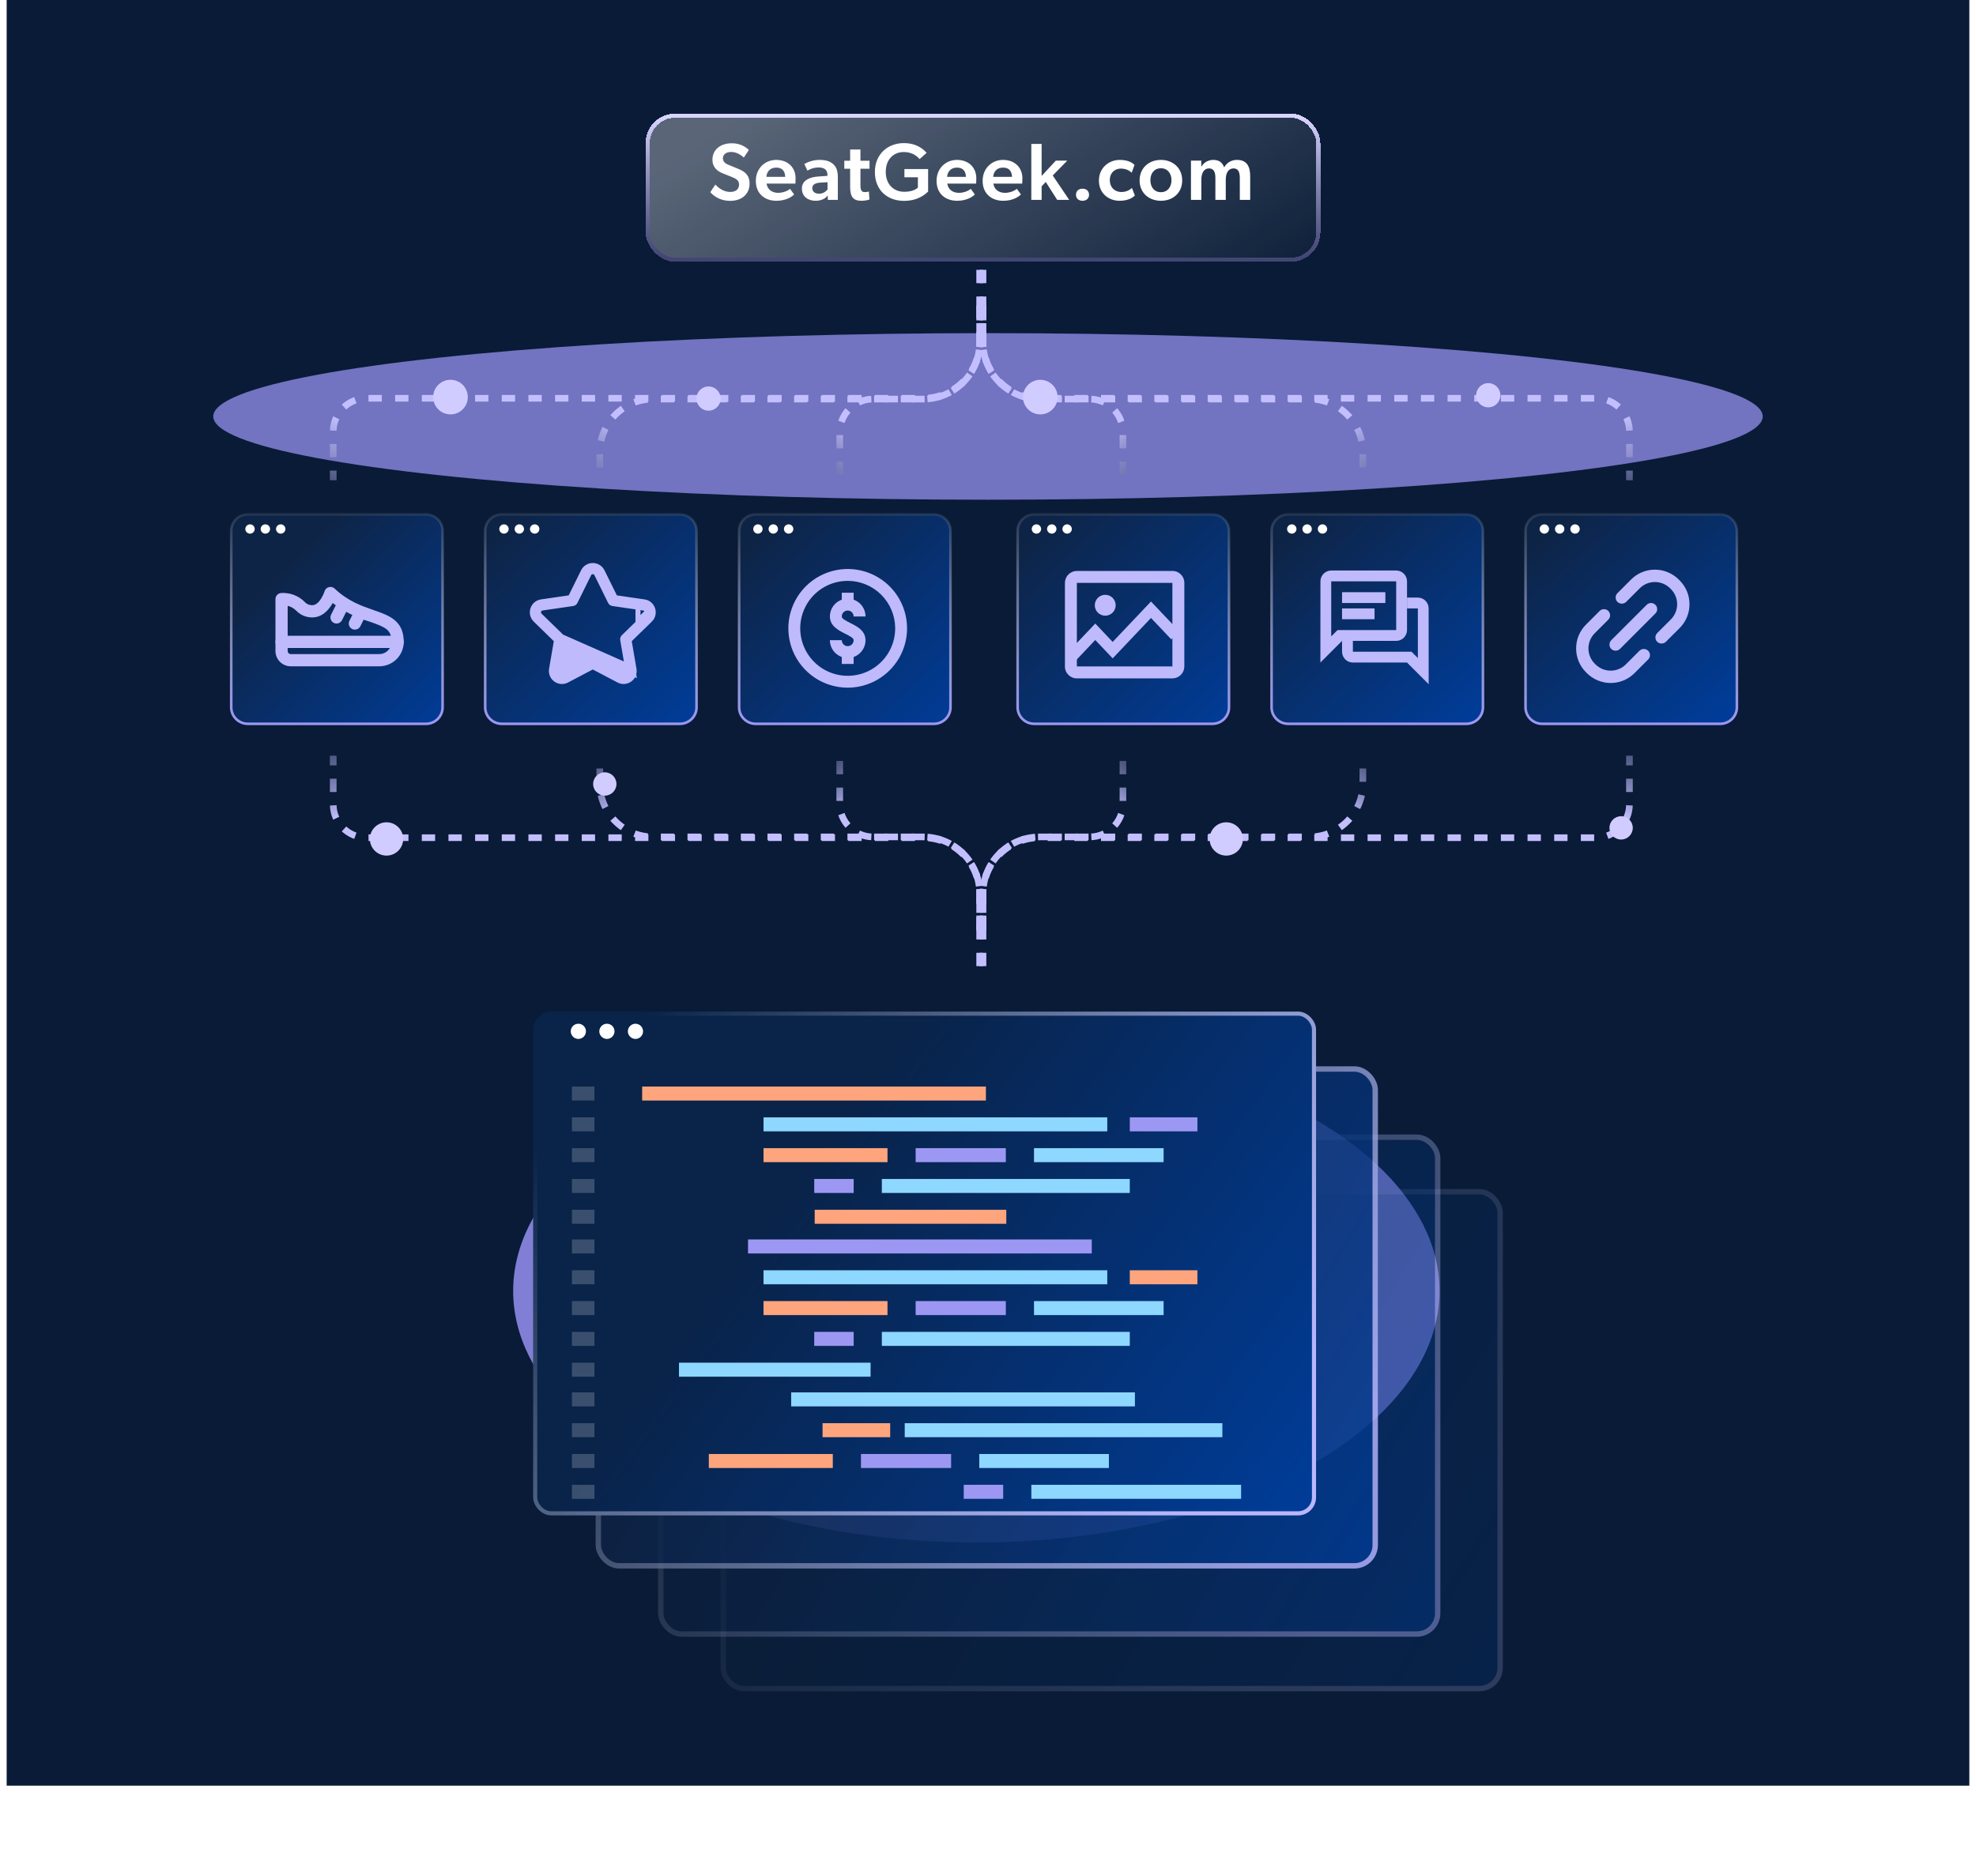 <svg width="593" height="563" viewBox="0 0 593 563" fill="none" xmlns="http://www.w3.org/2000/svg">
<rect x="2" width="589" height="536" fill="#091B36"/>
<g style="mix-blend-mode:screen" opacity="0.7" filter="url(#filter0_f_6998_22516)">
<ellipse cx="296.5" cy="125" rx="232.5" ry="25" fill="#9E98FC"/>
</g>
<path d="M74.381 154.389H127.831C130.591 154.389 132.823 156.606 132.823 159.334V212.319C132.823 215.048 130.591 217.265 127.831 217.265H74.381C71.621 217.265 69.389 215.048 69.389 212.319V159.334C69.389 156.606 71.621 154.389 74.381 154.389Z" fill="url(#paint0_linear_6998_22516)" stroke="url(#paint1_linear_6998_22516)" stroke-width="0.778"/>
<path d="M76.444 158.787C76.444 159.553 75.807 160.184 75.035 160.184C74.262 160.184 73.625 159.553 73.625 158.787C73.625 158.021 74.262 157.39 75.035 157.39C75.807 157.39 76.444 158.021 76.444 158.787Z" fill="white"/>
<path d="M81.046 158.787C81.046 159.553 80.409 160.184 79.636 160.184C78.864 160.184 78.227 159.553 78.227 158.787C78.227 158.021 78.864 157.39 79.636 157.39C80.428 157.39 81.046 158.021 81.046 158.787Z" fill="white"/>
<path d="M85.655 158.787C85.655 159.553 85.018 160.184 84.246 160.184C83.473 160.184 82.836 159.553 82.836 158.787C82.836 158.021 83.473 157.39 84.246 157.39C85.018 157.39 85.655 158.021 85.655 158.787Z" fill="white"/>
<path d="M113.831 200.002H87.247C86.032 200 84.868 199.516 84.008 198.657C83.149 197.798 82.666 196.633 82.664 195.418V192.668C82.664 192.182 82.857 191.716 83.201 191.372C83.545 191.028 84.011 190.835 84.497 190.835H119.331C119.817 190.835 120.283 191.028 120.627 191.372C120.971 191.716 121.164 192.182 121.164 192.668C121.162 194.613 120.389 196.477 119.014 197.852C117.639 199.226 115.775 200 113.831 200.002ZM86.331 194.502V195.418C86.331 195.661 86.427 195.895 86.599 196.066C86.771 196.238 87.004 196.335 87.247 196.335H113.831C114.474 196.335 115.106 196.165 115.663 195.843C116.22 195.521 116.683 195.059 117.004 194.502H86.331Z" fill="#BFBAFC"/>
<path d="M119.331 194.502C118.845 194.502 118.378 194.309 118.034 193.965C117.691 193.621 117.497 193.155 117.497 192.669C117.497 189.055 115.809 188.287 110.929 186.597C106.93 185.405 103.174 183.514 99.837 181.01C98.753 182.958 96.788 185.335 93.664 185.335C92.781 185.335 91.907 185.158 91.093 184.814C90.28 184.469 89.544 183.965 88.929 183.331C88.216 182.606 87.317 182.093 86.331 181.847V192.669C86.331 193.155 86.138 193.621 85.794 193.965C85.45 194.309 84.984 194.502 84.497 194.502C84.011 194.502 83.545 194.309 83.201 193.965C82.857 193.621 82.664 193.155 82.664 192.669V179.835C82.664 179.349 82.857 178.883 83.201 178.539C83.545 178.195 84.011 178.002 84.497 178.002C85.751 177.937 87.004 178.13 88.179 178.57C89.354 179.01 90.426 179.687 91.328 180.559C91.615 180.902 91.971 181.179 92.375 181.37C92.778 181.562 93.218 181.663 93.664 181.669C96.058 181.669 97.393 177.523 97.406 177.481C97.495 177.18 97.659 176.908 97.884 176.689C98.109 176.47 98.386 176.312 98.689 176.231C98.992 176.149 99.311 176.147 99.615 176.224C99.919 176.301 100.198 176.455 100.425 176.671C104.428 180.462 108.52 181.881 112.129 183.132C116.775 184.742 121.164 186.262 121.164 192.669C121.164 193.155 120.971 193.621 120.627 193.965C120.283 194.309 119.817 194.502 119.331 194.502Z" fill="#BFBAFC"/>
<path d="M100.996 187.169C100.684 187.169 100.377 187.089 100.104 186.937C99.831 186.784 99.602 186.565 99.438 186.299C99.273 186.034 99.18 185.73 99.166 185.418C99.152 185.106 99.218 184.796 99.357 184.516L101.191 180.85C101.408 180.414 101.789 180.083 102.251 179.929C102.712 179.775 103.216 179.811 103.651 180.028C104.086 180.246 104.417 180.627 104.571 181.088C104.725 181.55 104.69 182.053 104.472 182.489L102.639 186.155C102.487 186.46 102.252 186.717 101.962 186.896C101.672 187.075 101.337 187.17 100.996 187.169Z" fill="#BFBAFC"/>
<path d="M106.496 189.002C106.184 189.002 105.877 188.922 105.604 188.77C105.331 188.618 105.102 188.398 104.938 188.133C104.774 187.867 104.68 187.564 104.666 187.252C104.652 186.94 104.718 186.629 104.857 186.35L106.691 182.683C107.149 181.777 107.424 183.05 108.332 183.502C109.239 183.955 110.425 183.416 109.972 184.322L108.139 187.989C107.987 188.294 107.752 188.55 107.462 188.729C107.172 188.908 106.837 189.003 106.496 189.002Z" fill="#BFBAFC"/>
<path d="M150.592 154.389H204.042C206.802 154.389 209.034 156.606 209.034 159.334V212.319C209.034 215.048 206.802 217.265 204.042 217.265H150.592C147.832 217.265 145.6 215.048 145.6 212.319V159.334C145.6 156.606 147.832 154.389 150.592 154.389Z" fill="url(#paint2_linear_6998_22516)" stroke="url(#paint3_linear_6998_22516)" stroke-width="0.778"/>
<path d="M152.655 158.787C152.655 159.553 152.018 160.184 151.245 160.184C150.473 160.184 149.836 159.553 149.836 158.787C149.836 158.021 150.473 157.39 151.245 157.39C152.018 157.39 152.655 158.021 152.655 158.787Z" fill="white"/>
<path d="M157.257 158.787C157.257 159.553 156.619 160.184 155.847 160.184C155.075 160.184 154.438 159.553 154.438 158.787C154.438 158.021 155.075 157.39 155.847 157.39C156.639 157.39 157.257 158.021 157.257 158.787Z" fill="white"/>
<path d="M161.866 158.787C161.866 159.553 161.229 160.184 160.456 160.184C159.684 160.184 159.047 159.553 159.047 158.787C159.047 158.021 159.684 157.39 160.456 157.39C161.229 157.39 161.866 158.021 161.866 158.787Z" fill="white"/>
<path d="M189.179 201.051L189.179 201.051C189.468 202.737 187.703 204.016 186.191 203.222L186.191 203.222L177.977 198.903C177.977 198.903 177.977 198.903 177.977 198.903C177.925 198.876 177.863 198.876 177.811 198.903C177.811 198.903 177.811 198.903 177.811 198.903L169.597 203.222L169.597 203.222C168.084 204.017 166.32 202.736 166.609 201.051L166.609 201.051L168.178 191.904C168.188 191.847 168.168 191.788 168.127 191.747L189.179 201.051ZM189.179 201.051L187.61 191.904C187.61 191.904 187.61 191.904 187.61 191.904C187.6 191.846 187.619 191.788 187.661 191.747C187.661 191.747 187.661 191.747 187.661 191.747L194.307 185.269C194.307 185.269 194.307 185.269 194.307 185.269C195.531 184.076 194.857 182.003 193.166 181.757L193.166 181.756L183.982 180.422L183.982 180.422C183.924 180.414 183.874 180.377 183.848 180.325L179.741 172.003C179.741 172.003 179.741 172.003 179.741 172.003C178.984 170.469 176.803 170.471 176.047 172.003L176.047 172.003L171.94 180.325C171.94 180.325 171.94 180.325 171.94 180.325C171.914 180.377 171.864 180.413 171.806 180.422C171.806 180.422 171.806 180.422 171.806 180.422L162.622 181.756L162.622 181.757C160.932 182.003 160.256 184.075 161.481 185.269C161.481 185.269 161.481 185.269 161.481 185.269L168.126 191.747L189.179 201.051ZM183.777 179.376L184.126 180.083L184.906 180.197L193.217 181.404C195.196 181.692 195.988 184.127 194.556 185.524C194.556 185.524 194.556 185.524 194.555 185.524L188.542 191.386L187.977 191.936L188.11 192.714L189.53 200.991C189.868 202.96 187.793 204.466 186.026 203.537C186.026 203.537 186.026 203.537 186.026 203.537L178.592 199.629L177.894 199.262L177.196 199.629L169.763 203.537C169.763 203.537 169.763 203.537 169.763 203.537C167.992 204.467 165.92 202.962 166.258 200.991C166.258 200.991 166.258 200.991 166.258 200.991L167.678 192.714L167.811 191.936L167.247 191.386L161.233 185.524C161.233 185.524 161.233 185.524 161.233 185.524C159.8 184.128 160.592 181.692 162.571 181.404L162.571 181.404L170.882 180.197L171.662 180.083L172.011 179.376L175.728 171.845L175.728 171.845C176.613 170.052 179.175 170.051 180.06 171.845L180.06 171.845L183.777 179.376ZM177.05 173.33L177.05 173.33L177.05 173.33ZM192.212 183.122C192.212 183.121 192.213 183.121 192.213 183.121L192.213 183.121L192.212 183.122Z" fill="#BFBAFC" stroke="#BFBAFC" stroke-width="3"/>
<path d="M226.803 154.389H280.253C283.013 154.389 285.245 156.606 285.245 159.334V212.319C285.245 215.048 283.013 217.265 280.253 217.265H226.803C224.043 217.265 221.811 215.048 221.811 212.319V159.334C221.811 156.606 224.043 154.389 226.803 154.389Z" fill="url(#paint4_linear_6998_22516)" stroke="url(#paint5_linear_6998_22516)" stroke-width="0.778"/>
<path d="M254.398 206.417C250.875 206.417 247.432 205.372 244.502 203.415C241.573 201.458 239.29 198.676 237.942 195.421C236.594 192.166 236.241 188.585 236.928 185.129C237.616 181.674 239.312 178.5 241.803 176.009C244.294 173.518 247.468 171.822 250.923 171.134C254.379 170.447 257.96 170.8 261.215 172.148C264.47 173.496 267.252 175.779 269.209 178.708C271.166 181.638 272.211 185.082 272.211 188.604C272.206 193.327 270.327 197.855 266.988 201.194C263.648 204.533 259.121 206.412 254.398 206.417ZM254.398 174.354C251.58 174.354 248.825 175.19 246.482 176.756C244.138 178.322 242.312 180.547 241.233 183.151C240.155 185.755 239.872 188.62 240.422 191.385C240.972 194.149 242.329 196.688 244.322 198.681C246.315 200.674 248.854 202.031 251.618 202.581C254.383 203.131 257.248 202.848 259.852 201.77C262.456 200.691 264.681 198.865 266.247 196.521C267.813 194.178 268.648 191.423 268.648 188.604C268.644 184.827 267.141 181.205 264.47 178.533C261.798 175.862 258.176 174.359 254.398 174.354Z" fill="#BFBAFC"/>
<path fill-rule="evenodd" clip-rule="evenodd" d="M256.18 177.917H252.617V180.004C251.873 180.267 251.189 180.694 250.62 181.263C249.618 182.266 249.055 183.625 249.055 185.042C249.055 187.923 251.682 189.238 253.6 190.197L253.602 190.199C255.111 190.952 256.18 191.536 256.18 192.167C256.18 192.639 255.992 193.092 255.658 193.427C255.324 193.761 254.871 193.948 254.398 193.948C253.926 193.948 253.473 193.761 253.139 193.427C252.805 193.092 252.617 192.639 252.617 192.167H249.055C249.056 193.584 249.62 194.942 250.622 195.944C251.19 196.512 251.874 196.94 252.617 197.203V199.292H256.18V197.203C256.923 196.94 257.607 196.512 258.175 195.944C259.177 194.942 259.741 193.584 259.742 192.167C259.742 189.286 257.115 187.971 255.197 187.011L255.195 187.01C253.686 186.257 252.617 185.673 252.617 185.042C252.617 184.57 252.805 184.117 253.139 183.782C253.473 183.448 253.926 183.261 254.398 183.261C254.871 183.261 255.324 183.448 255.658 183.782C255.992 184.117 256.18 184.57 256.18 185.042H259.742C259.742 183.625 259.179 182.266 258.177 181.263C257.608 180.694 256.924 180.267 256.18 180.004V177.917Z" fill="#BFBAFC"/>
<path d="M228.866 158.787C228.866 159.553 228.229 160.184 227.456 160.184C226.684 160.184 226.047 159.553 226.047 158.787C226.047 158.021 226.684 157.39 227.456 157.39C228.229 157.39 228.866 158.021 228.866 158.787Z" fill="white"/>
<path d="M233.468 158.787C233.468 159.553 232.83 160.184 232.058 160.184C231.286 160.184 230.648 159.553 230.648 158.787C230.648 158.021 231.286 157.39 232.058 157.39C232.85 157.39 233.468 158.021 233.468 158.787Z" fill="white"/>
<path d="M238.077 158.787C238.077 159.553 237.44 160.184 236.667 160.184C235.895 160.184 235.258 159.553 235.258 158.787C235.258 158.021 235.895 157.39 236.667 157.39C237.44 157.39 238.077 158.021 238.077 158.787Z" fill="white"/>
<path d="M310.381 154.389H363.831C366.591 154.389 368.823 156.606 368.823 159.334V212.319C368.823 215.048 366.591 217.265 363.831 217.265H310.381C307.621 217.265 305.389 215.048 305.389 212.319V159.334C305.389 156.606 307.621 154.389 310.381 154.389Z" fill="url(#paint6_linear_6998_22516)" stroke="url(#paint7_linear_6998_22516)" stroke-width="0.778"/>
<path d="M312.444 158.787C312.444 159.553 311.807 160.184 311.035 160.184C310.262 160.184 309.625 159.553 309.625 158.787C309.625 158.021 310.262 157.39 311.035 157.39C311.807 157.39 312.444 158.021 312.444 158.787Z" fill="white"/>
<path d="M317.046 158.787C317.046 159.553 316.408 160.184 315.636 160.184C314.864 160.184 314.227 159.553 314.227 158.787C314.227 158.021 314.864 157.39 315.636 157.39C316.428 157.39 317.046 158.021 317.046 158.787Z" fill="white"/>
<path d="M321.655 158.787C321.655 159.553 321.018 160.184 320.246 160.184C319.473 160.184 318.836 159.553 318.836 158.787C318.836 158.021 319.473 157.39 320.246 157.39C321.018 157.39 321.655 158.021 321.655 158.787Z" fill="white"/>
<path d="M351.89 171.375C352.353 171.372 352.812 171.464 353.238 171.645C353.664 171.826 354.049 172.092 354.37 172.427C354.71 172.76 354.979 173.159 355.159 173.6C355.34 174.041 355.428 174.514 355.419 174.991V200.094C355.406 201.026 355.03 201.916 354.371 202.575C353.712 203.235 352.822 203.611 351.89 203.625H323.2C322.723 203.635 322.25 203.546 321.809 203.365C321.368 203.184 320.969 202.915 320.636 202.573C320.301 202.254 320.035 201.869 319.854 201.442C319.673 201.016 319.582 200.557 319.586 200.094V174.993C319.582 174.523 319.67 174.056 319.846 173.62C320.023 173.183 320.283 172.786 320.613 172.45C320.943 172.114 321.335 171.847 321.768 171.663C322.201 171.479 322.667 171.382 323.137 171.378H351.893L351.89 171.375ZM351.836 200.042V174.958H323.169V200.042H351.836Z" fill="#BFBAFC"/>
<path d="M321.375 197.355L328.691 189.637L333.917 195.15L345.413 183.021L352.729 190.739" stroke="#BFBAFC" stroke-width="3.395"/>
<circle cx="331.682" cy="181.676" r="3.135" fill="#BFBAFC"/>
<path d="M386.592 154.389H440.042C442.802 154.389 445.034 156.606 445.034 159.334V212.319C445.034 215.048 442.802 217.265 440.042 217.265H386.592C383.832 217.265 381.6 215.048 381.6 212.319V159.334C381.6 156.606 383.832 154.389 386.592 154.389Z" fill="url(#paint8_linear_6998_22516)" stroke="url(#paint9_linear_6998_22516)" stroke-width="0.778"/>
<path d="M419 171.25H399.5C398.641 171.254 397.818 171.599 397.212 172.208C396.606 172.817 396.266 173.641 396.266 174.5L396.25 198.875L402.75 192.375H419C419.861 192.372 420.686 192.029 421.295 191.42C421.904 190.811 422.247 189.986 422.25 189.125V174.5C422.247 173.639 421.904 172.814 421.295 172.205C420.686 171.596 419.861 171.253 419 171.25ZM419 189.125H401.401L400.442 190.084L399.5 191.026V174.5H419V189.125ZM402.75 177.75H415.75V181H402.75V177.75ZM402.75 182.625H412.5V185.875H402.75V182.625Z" fill="#BFBAFC"/>
<path d="M428.734 182.625C428.734 181.766 428.394 180.942 427.788 180.333C427.182 179.724 426.359 179.379 425.5 179.375H422.25V182.625H425.5V197.525L424.557 196.583L423.599 195.624H406V192.374H402.75V195.624C402.753 196.485 403.096 197.31 403.705 197.919C404.314 198.528 405.139 198.872 406 198.874H422.25L428.75 205.374L428.734 182.625Z" fill="#BFBAFC"/>
<path d="M389.077 158.787C389.077 159.553 388.44 160.184 387.667 160.184C386.895 160.184 386.258 159.553 386.258 158.787C386.258 158.021 386.895 157.39 387.667 157.39C388.44 157.39 389.077 158.021 389.077 158.787Z" fill="white"/>
<path d="M393.679 158.787C393.679 159.553 393.041 160.184 392.269 160.184C391.497 160.184 390.859 159.553 390.859 158.787C390.859 158.021 391.497 157.39 392.269 157.39C393.061 157.39 393.679 158.021 393.679 158.787Z" fill="white"/>
<path d="M398.288 158.787C398.288 159.553 397.651 160.184 396.878 160.184C396.106 160.184 395.469 159.553 395.469 158.787C395.469 158.021 396.106 157.39 396.878 157.39C397.651 157.39 398.288 158.021 398.288 158.787Z" fill="white"/>
<path d="M462.803 154.389H516.253C519.013 154.389 521.245 156.606 521.245 159.334V212.319C521.245 215.048 519.013 217.265 516.253 217.265H462.803C460.043 217.265 457.811 215.048 457.811 212.319V159.334C457.811 156.606 460.043 154.389 462.803 154.389Z" fill="url(#paint10_linear_6998_22516)" stroke="url(#paint11_linear_6998_22516)" stroke-width="0.778"/>
<g clip-path="url(#clip0_6998_22516)">
<path d="M480.05 183.39L475.97 187.48C474.05 189.39 473 191.93 473 194.64C473 197.35 474.05 199.89 475.97 201.8C476.05 201.88 476.12 201.95 476.19 202.03C478.08 203.93 480.69 205.01 483.36 205.01C486.03 205.01 488.62 203.96 490.53 202.04L494.62 197.95C495.34 197.23 495.34 196.06 494.62 195.34C493.9 194.62 492.73 194.63 492 195.34L487.91 199.43C486.72 200.63 485.06 201.31 483.36 201.31C481.66 201.31 480.01 200.62 478.81 199.43L478.57 199.19C477.37 197.99 476.69 196.33 476.69 194.64C476.69 192.95 477.38 191.29 478.57 190.09L482.66 186C483.37 185.28 483.37 184.11 482.66 183.39C481.94 182.67 480.77 182.67 480.04 183.39H480.05Z" fill="#BFBAFC"/>
<path d="M497.32 182.84C497.32 182.35 497.13 181.88 496.78 181.54C496.43 181.19 495.97 181 495.48 181C494.99 181 494.52 181.19 494.18 181.54L483.54 192.18C483.19 192.53 483 192.99 483 193.49C483 193.99 483.19 194.45 483.54 194.79C484.23 195.49 485.45 195.49 486.15 194.79L496.79 184.14C497.14 183.79 497.33 183.33 497.33 182.83L497.32 182.84Z" fill="#BFBAFC"/>
<path d="M504.029 174.2C503.949 174.12 503.879 174.05 503.809 173.97C501.919 172.07 499.309 170.99 496.639 170.99C493.969 170.99 491.379 172.04 489.479 173.96L485.399 178.05C485.049 178.4 484.859 178.86 484.859 179.36C484.859 179.86 485.049 180.32 485.399 180.67C486.089 181.37 487.309 181.37 488.009 180.67L492.099 176.58C493.289 175.38 494.949 174.7 496.649 174.7C498.349 174.7 499.999 175.39 501.199 176.58L501.439 176.82C502.639 178.02 503.319 179.68 503.319 181.37C503.319 183.06 502.629 184.72 501.439 185.92L497.329 190.03C496.979 190.38 496.789 190.84 496.789 191.34C496.789 191.84 496.979 192.3 497.329 192.64C498.029 193.34 499.239 193.34 499.939 192.64L504.049 188.53C505.969 186.62 507.019 184.08 507.019 181.37C507.019 178.66 505.969 176.12 504.049 174.21L504.029 174.2Z" fill="#BFBAFC"/>
</g>
<path d="M464.866 158.788C464.866 159.554 464.229 160.185 463.456 160.185C462.684 160.185 462.047 159.554 462.047 158.788C462.047 158.022 462.684 157.391 463.456 157.391C464.229 157.391 464.866 158.022 464.866 158.788Z" fill="white"/>
<path d="M469.468 158.788C469.468 159.554 468.83 160.185 468.058 160.185C467.286 160.185 466.648 159.554 466.648 158.788C466.648 158.022 467.286 157.391 468.058 157.391C468.85 157.391 469.468 158.022 469.468 158.788Z" fill="white"/>
<path d="M474.077 158.788C474.077 159.554 473.44 160.185 472.667 160.185C471.895 160.185 471.258 159.554 471.258 158.788C471.258 158.022 471.895 157.391 472.667 157.391C473.44 157.391 474.077 158.022 474.077 158.788Z" fill="white"/>
<g style="mix-blend-mode:screen" opacity="0.8" filter="url(#filter1_f_6998_22516)">
<ellipse cx="293" cy="387.5" rx="139" ry="75.5" fill="#9E98FC"/>
</g>
<path d="M295 279.326L295 268.448C295 259.059 302.611 251.448 312 251.448L479 251.448C484.523 251.448 489 246.971 489 241.448L489 226.826" stroke="url(#paint12_linear_6998_22516)" stroke-width="2" stroke-dasharray="4 4"/>
<path d="M295 278.826L295 268.214C295 258.825 302.611 251.214 312 251.214L393 251.214C401.837 251.214 409 244.05 409 235.214L409 226.826" stroke="url(#paint13_linear_6998_22516)" stroke-width="2" stroke-dasharray="4 4"/>
<path d="M295 290L295 268.214C295 258.825 302.611 251.214 312 251.214L327 251.214C332.523 251.214 337 246.737 337 241.214L337 226.826" stroke="url(#paint14_linear_6998_22516)" stroke-width="2" stroke-dasharray="4 4"/>
<path d="M294 91.674L294 102.552C294 111.941 286.389 119.552 277 119.552L110 119.552C104.477 119.552 100 124.029 100 129.552L100 144.174" stroke="url(#paint15_linear_6998_22516)" stroke-width="2" stroke-dasharray="4 4"/>
<path d="M294 92.174L294 102.786C294 112.175 286.389 119.786 277 119.786L196 119.786C187.163 119.786 180 126.95 180 135.786L180 144.174" stroke="url(#paint16_linear_6998_22516)" stroke-width="2" stroke-dasharray="4 4"/>
<path d="M294 81L294 102.786C294 112.175 286.389 119.786 277 119.786L262 119.786C256.477 119.786 252 124.263 252 129.786L252 144.174" stroke="url(#paint17_linear_6998_22516)" stroke-width="2" stroke-dasharray="4 4"/>
<path d="M294 279.326L294 268.448C294 259.059 286.389 251.448 277 251.448L110 251.448C104.477 251.448 100 246.971 100 241.448L100 226.826" stroke="url(#paint18_linear_6998_22516)" stroke-width="2" stroke-dasharray="4 4"/>
<path d="M294 278.826L294 268.214C294 258.825 286.389 251.214 277 251.214L196 251.214C187.163 251.214 180 244.05 180 235.214L180 226.826" stroke="url(#paint19_linear_6998_22516)" stroke-width="2" stroke-dasharray="4 4"/>
<path d="M294 290L294 268.214C294 258.825 286.389 251.214 277 251.214L262 251.214C256.477 251.214 252 246.737 252 241.214L252 226.826" stroke="url(#paint20_linear_6998_22516)" stroke-width="2" stroke-dasharray="4 4"/>
<path d="M295 91.674L295 102.552C295 111.941 302.611 119.552 312 119.552L479 119.552C484.523 119.552 489 124.029 489 129.552L489 144.174" stroke="url(#paint21_linear_6998_22516)" stroke-width="2" stroke-dasharray="4 4"/>
<path d="M295 92.174L295 102.786C295 112.175 302.611 119.786 312 119.786L393 119.786C401.837 119.786 409 126.95 409 135.786L409 144.174" stroke="url(#paint22_linear_6998_22516)" stroke-width="2" stroke-dasharray="4 4"/>
<path d="M295 81L295 102.786C295 112.175 302.611 119.786 312 119.786L327 119.786C332.523 119.786 337 124.263 337 129.786L337 144.174" stroke="url(#paint23_linear_6998_22516)" stroke-width="2" stroke-dasharray="4 4"/>
<g filter="url(#filter2_dd_6998_22516)">
<ellipse cx="5" cy="5" rx="5" ry="5" transform="matrix(1 8.74228e-08 8.74228e-08 -1 363 256.826)" fill="#D1CCFF"/>
</g>
<g filter="url(#filter3_dd_6998_22516)">
<ellipse cx="3.5" cy="3.5" rx="3.5" ry="3.5" transform="matrix(1 8.74228e-08 8.74228e-08 -1 178 238.826)" fill="#D1CCFF"/>
</g>
<g filter="url(#filter4_dd_6998_22516)">
<ellipse cx="5" cy="5" rx="5" ry="5" transform="matrix(1 8.74228e-08 8.74228e-08 -1 111 256.826)" fill="#D1CCFF"/>
</g>
<g filter="url(#filter5_dd_6998_22516)">
<ellipse cx="3.5" cy="3.5" rx="3.5" ry="3.5" transform="matrix(1 8.74228e-08 8.74228e-08 -1 483 252)" fill="#D1CCFF"/>
</g>
<g filter="url(#filter6_bd_6998_22516)">
<rect x="195" y="32" width="200" height="42" rx="7.636" fill="url(#paint24_linear_6998_22516)" shape-rendering="crispEdges"/>
<rect x="194.375" y="31.375" width="201.251" height="43.251" rx="8.262" stroke="url(#paint25_linear_6998_22516)" stroke-width="1.251" shape-rendering="crispEdges"/>
</g>
<path d="M221.664 50.723C224.026 51.697 224.951 53.012 224.951 55.106C224.951 58.222 222.662 60.292 219.107 60.292C216.234 60.292 214.262 58.953 213.166 57.687L214.675 55.398C215.99 56.835 217.573 57.614 219.156 57.614C220.714 57.614 221.786 56.859 221.786 55.398C221.786 54.083 220.909 53.645 219.472 53.06L216.843 52.013C215.016 51.283 213.799 49.992 213.799 47.947C213.799 45.025 216.088 43.004 219.618 43.004C222.005 43.004 223.734 44.002 224.732 45.025L223.222 47.289C222.151 46.316 220.86 45.609 219.424 45.609C218.036 45.609 216.94 46.291 216.94 47.533C216.94 48.751 217.987 49.213 218.864 49.578L221.664 50.723ZM230.039 55.106C230.331 56.981 231.768 57.882 233.546 57.882C235.128 57.882 236.541 57.175 237.101 56.688L238.318 58.369C237.661 59.05 235.883 60.268 233.01 60.268C229.455 60.268 226.825 58.101 226.825 54.302C226.825 50.528 229.577 47.996 232.937 47.996C236.565 47.996 238.756 50.382 238.756 53.523C238.756 54.132 238.708 55.106 238.708 55.106H230.039ZM232.913 50.309C231.062 50.309 230.088 51.599 229.991 53.085H235.64C235.591 51.794 235.104 50.309 232.913 50.309ZM248.392 58.636C247.905 59.489 246.542 60.268 244.789 60.268C242.5 60.268 240.649 59.026 240.649 56.567C240.649 54.107 243.06 53.158 245.495 52.987L248.319 52.792V52.476C248.319 50.966 247.321 50.26 245.69 50.26C244.131 50.26 242.841 50.845 242.329 51.234L241.38 49.237C242.281 48.702 243.936 47.996 245.982 47.996C248.076 47.996 249.269 48.531 250.146 49.359C250.998 50.187 251.436 51.258 251.436 53.255V60H248.441L248.392 58.636ZM246.225 54.813C244.569 54.911 243.766 55.471 243.766 56.469C243.766 57.468 244.521 58.149 245.811 58.149C247.029 58.149 247.93 57.443 248.344 56.859V54.692L246.225 54.813ZM258.22 55.422C258.22 57.224 258.537 57.662 259.633 57.662C260.266 57.662 260.753 57.468 260.753 57.468L260.923 59.878C260.777 59.927 259.852 60.268 258.537 60.268C256.126 60.268 255.128 59.172 255.128 56.104V50.65H253.375V48.239H255.128V44.879H258.22V48.239H260.948V50.65H258.22V55.422ZM271.418 53.206V50.747H278.528V57.492C277.943 58.052 275.776 60.292 271.271 60.292C266.499 60.292 262.554 57.273 262.554 51.624C262.554 46.218 266.499 42.955 271.223 42.955C275.557 42.955 277.505 45.269 278.089 45.877L275.971 47.752C275.119 46.778 273.682 45.634 271.223 45.634C268.155 45.634 265.817 47.825 265.817 51.599C265.817 55.374 268.228 57.565 271.344 57.565C274.437 57.565 275.46 56.299 275.46 56.299V53.206H271.418ZM284.277 55.106C284.569 56.981 286.006 57.882 287.783 57.882C289.366 57.882 290.778 57.175 291.338 56.688L292.556 58.369C291.898 59.05 290.121 60.268 287.248 60.268C283.693 60.268 281.063 58.101 281.063 54.302C281.063 50.528 283.814 47.996 287.175 47.996C290.803 47.996 292.994 50.382 292.994 53.523C292.994 54.132 292.945 55.106 292.945 55.106H284.277ZM287.15 50.309C285.3 50.309 284.326 51.599 284.228 53.085H289.877C289.829 51.794 289.342 50.309 287.15 50.309ZM298.104 55.106C298.396 56.981 299.833 57.882 301.61 57.882C303.193 57.882 304.605 57.175 305.165 56.688L306.383 58.369C305.725 59.05 303.948 60.268 301.074 60.268C297.519 60.268 294.89 58.101 294.89 54.302C294.89 50.528 297.641 47.996 301.001 47.996C304.63 47.996 306.821 50.382 306.821 53.523C306.821 54.132 306.772 55.106 306.772 55.106H298.104ZM300.977 50.309C299.127 50.309 298.153 51.599 298.055 53.085H303.704C303.656 51.794 303.169 50.309 300.977 50.309ZM313.833 54.619L312.591 55.934V60H309.499V43.199H312.591V52.817L316.852 48.215H320.285L315.927 52.671L320.87 60H317.266L313.833 54.619ZM324.877 60.268C323.708 60.268 322.904 59.586 322.904 58.466C322.904 57.322 323.708 56.64 324.877 56.64C325.997 56.64 326.825 57.322 326.825 58.466C326.825 59.586 325.997 60.268 324.877 60.268ZM339.693 56.396L340.569 58.685C340.326 58.904 339.108 60.268 335.967 60.268C332.753 60.268 329.783 58.052 329.783 54.205C329.783 50.333 332.851 47.996 336.016 47.996C338.987 47.996 340.155 49.189 340.472 49.505L339.62 51.843C339.255 51.502 338.208 50.601 336.381 50.601C334.531 50.601 333.045 51.892 333.045 54.059C333.045 56.226 334.531 57.638 336.552 57.638C338.573 57.638 339.693 56.396 339.693 56.396ZM348.399 60.268C344.771 60.268 341.995 57.882 341.995 54.156C341.995 50.431 344.771 47.996 348.399 47.996C352.002 47.996 354.778 50.431 354.778 54.156C354.778 57.882 352.002 60.268 348.399 60.268ZM351.564 54.083C351.564 52.062 350.395 50.504 348.399 50.504C346.353 50.504 345.233 52.062 345.233 54.083C345.233 56.104 346.353 57.687 348.399 57.687C350.395 57.687 351.564 56.104 351.564 54.083ZM372.067 53.401C372.067 51.965 371.75 50.552 370.216 50.552C368.658 50.552 367.854 51.892 367.854 53.913V60H364.737V53.377C364.737 51.77 364.324 50.552 362.838 50.552C361.231 50.552 360.525 52.062 360.525 53.913V60H357.408V48.215H360.525L360.501 49.992H360.574C361.109 48.897 362.546 47.996 364.08 47.996C365.784 47.996 366.807 48.678 367.367 50.236C368.195 48.799 369.534 47.996 371.239 47.996C374.331 47.996 375.183 50.187 375.183 52.89V60H372.067V53.401Z" fill="white"/>
<g filter="url(#filter7_dd_6998_22516)">
<ellipse cx="5.194" cy="5.194" rx="5.194" ry="5.194" transform="matrix(1 8.74228e-08 8.74228e-08 -1 307 124.387)" fill="#D1CCFF"/>
</g>
<g filter="url(#filter8_dd_6998_22516)">
<ellipse cx="3.635" cy="3.635" rx="3.635" ry="3.635" transform="matrix(1 8.74228e-08 8.74228e-08 -1 209 123.271)" fill="#D1CCFF"/>
</g>
<g filter="url(#filter9_dd_6998_22516)">
<ellipse cx="5.194" cy="5.194" rx="5.194" ry="5.194" transform="matrix(1 8.74228e-08 8.74228e-08 -1 130 124.387)" fill="#D1CCFF"/>
</g>
<g filter="url(#filter10_dd_6998_22516)">
<ellipse cx="3.635" cy="3.635" rx="3.635" ry="3.635" transform="matrix(1 8.74228e-08 8.74228e-08 -1 443 122.271)" fill="#D1CCFF"/>
</g>
<g opacity="0.2">
<g filter="url(#filter11_bd_6998_22516)">
<rect x="216.234" y="350.849" width="234.763" height="150.742" rx="7.051" fill="url(#paint26_linear_6998_22516)"/>
<rect x="217.041" y="351.655" width="233.149" height="149.129" rx="6.244" stroke="url(#paint27_linear_6998_22516)" stroke-width="1.614"/>
</g>
</g>
<g opacity="0.4">
<g filter="url(#filter12_bd_6998_22516)">
<rect x="197.492" y="334.471" width="234.763" height="150.742" rx="7.051" fill="url(#paint28_linear_6998_22516)"/>
<rect x="198.299" y="335.277" width="233.149" height="149.129" rx="6.244" stroke="url(#paint29_linear_6998_22516)" stroke-width="1.614"/>
</g>
</g>
<g opacity="0.8">
<g filter="url(#filter13_bd_6998_22516)">
<rect x="178.75" y="313.996" width="234.763" height="150.742" rx="7.051" fill="url(#paint30_linear_6998_22516)"/>
<rect x="179.557" y="314.803" width="233.149" height="149.129" rx="6.244" stroke="url(#paint31_linear_6998_22516)" stroke-width="1.614"/>
</g>
</g>
<g filter="url(#filter14_bd_6998_22516)">
<rect x="160" y="299" width="234.947" height="151.216" rx="5.393" fill="url(#paint32_linear_6998_22516)"/>
<rect x="160.617" y="299.617" width="233.713" height="149.982" rx="4.776" stroke="url(#paint33_linear_6998_22516)" stroke-width="1.234"/>
</g>
<path d="M175.845 309.571C175.845 310.821 174.814 311.853 173.563 311.853C172.313 311.853 171.281 310.821 171.281 309.571C171.281 308.32 172.313 307.288 173.563 307.288C174.814 307.288 175.845 308.32 175.845 309.571Z" fill="white"/>
<path d="M184.416 309.571C184.416 310.821 183.384 311.853 182.134 311.853C180.883 311.853 179.852 310.821 179.852 309.571C179.852 308.32 180.883 307.288 182.134 307.288C183.415 307.288 184.416 308.32 184.416 309.571Z" fill="white"/>
<path d="M192.986 309.571C192.986 310.821 191.954 311.853 190.704 311.853C189.453 311.853 188.422 310.821 188.422 309.571C188.422 308.32 189.453 307.288 190.704 307.288C191.954 307.288 192.986 308.32 192.986 309.571Z" fill="white"/>
<path d="M295.87 326.142H192.711V330.345H295.87V326.142Z" fill="#FFA57E"/>
<path d="M340.589 417.946H237.43V422.15H340.589V417.946Z" fill="#8ED7FF"/>
<path d="M178.397 326.142H171.633V330.345H178.397V326.142Z" fill="white" fill-opacity="0.2"/>
<path d="M178.397 417.946H171.633V422.15H178.397V417.946Z" fill="white" fill-opacity="0.2"/>
<path d="M332.292 335.391H229.133V339.594H332.292V335.391Z" fill="#8ED7FF"/>
<path d="M366.833 427.194H271.508V431.398H366.833V427.194Z" fill="#8ED7FF"/>
<path d="M359.348 335.391H339.055V339.594H359.348V335.391Z" fill="#9D97F4"/>
<path d="M267.145 427.194H246.852V431.398H267.145V427.194Z" fill="#FFA57E"/>
<path d="M266.338 344.637H229.133V348.84H266.338V344.637Z" fill="#FFA57E"/>
<path d="M249.924 436.442H212.719V440.646H249.924V436.442Z" fill="#FFA57E"/>
<path d="M301.847 344.637H274.789V348.84H301.847V344.637Z" fill="#9D97F4"/>
<path d="M285.433 436.442H258.375V440.646H285.433V436.442Z" fill="#9D97F4"/>
<path d="M349.201 344.637H310.305V348.84H349.201V344.637Z" fill="#8ED7FF"/>
<path d="M332.779 436.442H293.883V440.646H332.779V436.442Z" fill="#8ED7FF"/>
<path d="M339.051 353.885H264.641V358.088H339.051V353.885Z" fill="#8ED7FF"/>
<path d="M372.454 445.689H309.508V449.893H372.454V445.689Z" fill="#8ED7FF"/>
<path d="M256.19 353.885H244.352V358.088H256.19V353.885Z" fill="#9D97F4"/>
<path d="M301.057 445.689H289.219V449.893H301.057V445.689Z" fill="#9D97F4"/>
<path d="M301.991 363.133H244.492V367.336H301.991V363.133Z" fill="#FFA57E"/>
<path d="M178.397 335.391H171.633V339.594H178.397V335.391Z" fill="white" fill-opacity="0.2"/>
<path d="M178.397 427.194H171.633V431.398H178.397V427.194Z" fill="white" fill-opacity="0.2"/>
<path d="M178.397 344.637H171.633V348.84H178.397V344.637Z" fill="white" fill-opacity="0.2"/>
<path d="M178.397 436.442H171.633V440.646H178.397V436.442Z" fill="white" fill-opacity="0.2"/>
<path d="M178.397 353.887H171.633V358.09H178.397V353.887Z" fill="white" fill-opacity="0.2"/>
<path d="M178.397 445.689H171.633V449.893H178.397V445.689Z" fill="white" fill-opacity="0.2"/>
<path d="M178.397 363.132H171.633V367.335H178.397V363.132Z" fill="white" fill-opacity="0.2"/>
<path d="M327.644 372.045H224.484V376.248H327.644V372.045Z" fill="#9D97F4"/>
<path d="M178.397 372.045H171.633V376.248H178.397V372.045Z" fill="white" fill-opacity="0.2"/>
<path d="M332.292 381.293H229.133V385.496H332.292V381.293Z" fill="#8ED7FF"/>
<path d="M359.348 381.293H339.055V385.496H359.348V381.293Z" fill="#FFA57E"/>
<path d="M266.338 390.54H229.133V394.744H266.338V390.54Z" fill="#FFA57E"/>
<path d="M301.847 390.54H274.789V394.744H301.847V390.54Z" fill="#9D97F4"/>
<path d="M349.201 390.54H310.305V394.744H349.201V390.54Z" fill="#8ED7FF"/>
<path d="M339.051 399.786H264.641V403.99H339.051V399.786Z" fill="#8ED7FF"/>
<path d="M256.19 399.786H244.352V403.99H256.19V399.786Z" fill="#9D97F4"/>
<path d="M261.264 409.034H203.766V413.238H261.264V409.034Z" fill="#8ED7FF"/>
<path d="M178.397 381.293H171.633V385.496H178.397V381.293Z" fill="white" fill-opacity="0.2"/>
<path d="M178.397 390.54H171.633V394.744H178.397V390.54Z" fill="white" fill-opacity="0.2"/>
<path d="M178.397 399.788H171.633V403.992H178.397V399.788Z" fill="white" fill-opacity="0.2"/>
<path d="M178.397 409.036H171.633V413.24H178.397V409.036Z" fill="white" fill-opacity="0.2"/>
<defs>
<filter id="filter0_f_6998_22516" x="0" y="36" width="593" height="178" filterUnits="userSpaceOnUse" color-interpolation-filters="sRGB">
<feFlood flood-opacity="0" result="BackgroundImageFix"/>
<feBlend mode="normal" in="SourceGraphic" in2="BackgroundImageFix" result="shape"/>
<feGaussianBlur stdDeviation="32" result="effect1_foregroundBlur_6998_22516"/>
</filter>
<filter id="filter1_f_6998_22516" x="54" y="212" width="478" height="351" filterUnits="userSpaceOnUse" color-interpolation-filters="sRGB">
<feFlood flood-opacity="0" result="BackgroundImageFix"/>
<feBlend mode="normal" in="SourceGraphic" in2="BackgroundImageFix" result="shape"/>
<feGaussianBlur stdDeviation="50" result="effect1_foregroundBlur_6998_22516"/>
</filter>
<filter id="filter2_dd_6998_22516" x="347.479" y="231.305" width="41.042" height="41.042" filterUnits="userSpaceOnUse" color-interpolation-filters="sRGB">
<feFlood flood-opacity="0" result="BackgroundImageFix"/>
<feColorMatrix in="SourceAlpha" type="matrix" values="0 0 0 0 0 0 0 0 0 0 0 0 0 0 0 0 0 0 127 0" result="hardAlpha"/>
<feOffset/>
<feGaussianBlur stdDeviation="3.104"/>
<feColorMatrix type="matrix" values="0 0 0 0 0.855 0 0 0 0 0.847 0 0 0 0 1 0 0 0 1 0"/>
<feBlend mode="normal" in2="BackgroundImageFix" result="effect1_dropShadow_6998_22516"/>
<feColorMatrix in="SourceAlpha" type="matrix" values="0 0 0 0 0 0 0 0 0 0 0 0 0 0 0 0 0 0 127 0" result="hardAlpha"/>
<feOffset/>
<feGaussianBlur stdDeviation="7.76"/>
<feColorMatrix type="matrix" values="0 0 0 0 0.855 0 0 0 0 0.847 0 0 0 0 1 0 0 0 1 0"/>
<feBlend mode="normal" in2="effect1_dropShadow_6998_22516" result="effect2_dropShadow_6998_22516"/>
<feBlend mode="normal" in="SourceGraphic" in2="effect2_dropShadow_6998_22516" result="shape"/>
</filter>
<filter id="filter3_dd_6998_22516" x="162.479" y="216.305" width="38.042" height="38.042" filterUnits="userSpaceOnUse" color-interpolation-filters="sRGB">
<feFlood flood-opacity="0" result="BackgroundImageFix"/>
<feColorMatrix in="SourceAlpha" type="matrix" values="0 0 0 0 0 0 0 0 0 0 0 0 0 0 0 0 0 0 127 0" result="hardAlpha"/>
<feOffset/>
<feGaussianBlur stdDeviation="3.104"/>
<feColorMatrix type="matrix" values="0 0 0 0 0.855 0 0 0 0 0.847 0 0 0 0 1 0 0 0 1 0"/>
<feBlend mode="normal" in2="BackgroundImageFix" result="effect1_dropShadow_6998_22516"/>
<feColorMatrix in="SourceAlpha" type="matrix" values="0 0 0 0 0 0 0 0 0 0 0 0 0 0 0 0 0 0 127 0" result="hardAlpha"/>
<feOffset/>
<feGaussianBlur stdDeviation="7.76"/>
<feColorMatrix type="matrix" values="0 0 0 0 0.855 0 0 0 0 0.847 0 0 0 0 1 0 0 0 1 0"/>
<feBlend mode="normal" in2="effect1_dropShadow_6998_22516" result="effect2_dropShadow_6998_22516"/>
<feBlend mode="normal" in="SourceGraphic" in2="effect2_dropShadow_6998_22516" result="shape"/>
</filter>
<filter id="filter4_dd_6998_22516" x="95.479" y="231.305" width="41.042" height="41.042" filterUnits="userSpaceOnUse" color-interpolation-filters="sRGB">
<feFlood flood-opacity="0" result="BackgroundImageFix"/>
<feColorMatrix in="SourceAlpha" type="matrix" values="0 0 0 0 0 0 0 0 0 0 0 0 0 0 0 0 0 0 127 0" result="hardAlpha"/>
<feOffset/>
<feGaussianBlur stdDeviation="3.104"/>
<feColorMatrix type="matrix" values="0 0 0 0 0.855 0 0 0 0 0.847 0 0 0 0 1 0 0 0 1 0"/>
<feBlend mode="normal" in2="BackgroundImageFix" result="effect1_dropShadow_6998_22516"/>
<feColorMatrix in="SourceAlpha" type="matrix" values="0 0 0 0 0 0 0 0 0 0 0 0 0 0 0 0 0 0 127 0" result="hardAlpha"/>
<feOffset/>
<feGaussianBlur stdDeviation="7.76"/>
<feColorMatrix type="matrix" values="0 0 0 0 0.855 0 0 0 0 0.847 0 0 0 0 1 0 0 0 1 0"/>
<feBlend mode="normal" in2="effect1_dropShadow_6998_22516" result="effect2_dropShadow_6998_22516"/>
<feBlend mode="normal" in="SourceGraphic" in2="effect2_dropShadow_6998_22516" result="shape"/>
</filter>
<filter id="filter5_dd_6998_22516" x="467.479" y="229.479" width="38.042" height="38.042" filterUnits="userSpaceOnUse" color-interpolation-filters="sRGB">
<feFlood flood-opacity="0" result="BackgroundImageFix"/>
<feColorMatrix in="SourceAlpha" type="matrix" values="0 0 0 0 0 0 0 0 0 0 0 0 0 0 0 0 0 0 127 0" result="hardAlpha"/>
<feOffset/>
<feGaussianBlur stdDeviation="3.104"/>
<feColorMatrix type="matrix" values="0 0 0 0 0.855 0 0 0 0 0.847 0 0 0 0 1 0 0 0 1 0"/>
<feBlend mode="normal" in2="BackgroundImageFix" result="effect1_dropShadow_6998_22516"/>
<feColorMatrix in="SourceAlpha" type="matrix" values="0 0 0 0 0 0 0 0 0 0 0 0 0 0 0 0 0 0 127 0" result="hardAlpha"/>
<feOffset/>
<feGaussianBlur stdDeviation="7.76"/>
<feColorMatrix type="matrix" values="0 0 0 0 0.855 0 0 0 0 0.847 0 0 0 0 1 0 0 0 1 0"/>
<feBlend mode="normal" in2="effect1_dropShadow_6998_22516" result="effect2_dropShadow_6998_22516"/>
<feBlend mode="normal" in="SourceGraphic" in2="effect2_dropShadow_6998_22516" result="shape"/>
</filter>
<filter id="filter6_bd_6998_22516" x="190.415" y="27.414" width="209.17" height="54.506" filterUnits="userSpaceOnUse" color-interpolation-filters="sRGB">
<feFlood flood-opacity="0" result="BackgroundImageFix"/>
<feGaussianBlur in="BackgroundImageFix" stdDeviation="1.667"/>
<feComposite in2="SourceAlpha" operator="in" result="effect1_backgroundBlur_6998_22516"/>
<feColorMatrix in="SourceAlpha" type="matrix" values="0 0 0 0 0 0 0 0 0 0 0 0 0 0 0 0 0 0 127 0" result="hardAlpha"/>
<feOffset dy="3.335"/>
<feGaussianBlur stdDeviation="1.667"/>
<feComposite in2="hardAlpha" operator="out"/>
<feColorMatrix type="matrix" values="0 0 0 0 0 0 0 0 0 0 0 0 0 0 0 0 0 0 0.25 0"/>
<feBlend mode="normal" in2="effect1_backgroundBlur_6998_22516" result="effect2_dropShadow_6998_22516"/>
<feBlend mode="normal" in="SourceGraphic" in2="effect2_dropShadow_6998_22516" result="shape"/>
</filter>
<filter id="filter7_dd_6998_22516" x="290.878" y="97.878" width="42.634" height="42.63" filterUnits="userSpaceOnUse" color-interpolation-filters="sRGB">
<feFlood flood-opacity="0" result="BackgroundImageFix"/>
<feColorMatrix in="SourceAlpha" type="matrix" values="0 0 0 0 0 0 0 0 0 0 0 0 0 0 0 0 0 0 127 0" result="hardAlpha"/>
<feOffset/>
<feGaussianBlur stdDeviation="3.224"/>
<feColorMatrix type="matrix" values="0 0 0 0 0.855 0 0 0 0 0.847 0 0 0 0 1 0 0 0 1 0"/>
<feBlend mode="normal" in2="BackgroundImageFix" result="effect1_dropShadow_6998_22516"/>
<feColorMatrix in="SourceAlpha" type="matrix" values="0 0 0 0 0 0 0 0 0 0 0 0 0 0 0 0 0 0 127 0" result="hardAlpha"/>
<feOffset/>
<feGaussianBlur stdDeviation="8.061"/>
<feColorMatrix type="matrix" values="0 0 0 0 0.855 0 0 0 0 0.847 0 0 0 0 1 0 0 0 1 0"/>
<feBlend mode="normal" in2="effect1_dropShadow_6998_22516" result="effect2_dropShadow_6998_22516"/>
<feBlend mode="normal" in="SourceGraphic" in2="effect2_dropShadow_6998_22516" result="shape"/>
</filter>
<filter id="filter8_dd_6998_22516" x="192.878" y="99.878" width="39.517" height="39.514" filterUnits="userSpaceOnUse" color-interpolation-filters="sRGB">
<feFlood flood-opacity="0" result="BackgroundImageFix"/>
<feColorMatrix in="SourceAlpha" type="matrix" values="0 0 0 0 0 0 0 0 0 0 0 0 0 0 0 0 0 0 127 0" result="hardAlpha"/>
<feOffset/>
<feGaussianBlur stdDeviation="3.224"/>
<feColorMatrix type="matrix" values="0 0 0 0 0.855 0 0 0 0 0.847 0 0 0 0 1 0 0 0 1 0"/>
<feBlend mode="normal" in2="BackgroundImageFix" result="effect1_dropShadow_6998_22516"/>
<feColorMatrix in="SourceAlpha" type="matrix" values="0 0 0 0 0 0 0 0 0 0 0 0 0 0 0 0 0 0 127 0" result="hardAlpha"/>
<feOffset/>
<feGaussianBlur stdDeviation="8.061"/>
<feColorMatrix type="matrix" values="0 0 0 0 0.855 0 0 0 0 0.847 0 0 0 0 1 0 0 0 1 0"/>
<feBlend mode="normal" in2="effect1_dropShadow_6998_22516" result="effect2_dropShadow_6998_22516"/>
<feBlend mode="normal" in="SourceGraphic" in2="effect2_dropShadow_6998_22516" result="shape"/>
</filter>
<filter id="filter9_dd_6998_22516" x="113.878" y="97.878" width="42.634" height="42.63" filterUnits="userSpaceOnUse" color-interpolation-filters="sRGB">
<feFlood flood-opacity="0" result="BackgroundImageFix"/>
<feColorMatrix in="SourceAlpha" type="matrix" values="0 0 0 0 0 0 0 0 0 0 0 0 0 0 0 0 0 0 127 0" result="hardAlpha"/>
<feOffset/>
<feGaussianBlur stdDeviation="3.224"/>
<feColorMatrix type="matrix" values="0 0 0 0 0.855 0 0 0 0 0.847 0 0 0 0 1 0 0 0 1 0"/>
<feBlend mode="normal" in2="BackgroundImageFix" result="effect1_dropShadow_6998_22516"/>
<feColorMatrix in="SourceAlpha" type="matrix" values="0 0 0 0 0 0 0 0 0 0 0 0 0 0 0 0 0 0 127 0" result="hardAlpha"/>
<feOffset/>
<feGaussianBlur stdDeviation="8.061"/>
<feColorMatrix type="matrix" values="0 0 0 0 0.855 0 0 0 0 0.847 0 0 0 0 1 0 0 0 1 0"/>
<feBlend mode="normal" in2="effect1_dropShadow_6998_22516" result="effect2_dropShadow_6998_22516"/>
<feBlend mode="normal" in="SourceGraphic" in2="effect2_dropShadow_6998_22516" result="shape"/>
</filter>
<filter id="filter10_dd_6998_22516" x="426.878" y="98.878" width="39.517" height="39.514" filterUnits="userSpaceOnUse" color-interpolation-filters="sRGB">
<feFlood flood-opacity="0" result="BackgroundImageFix"/>
<feColorMatrix in="SourceAlpha" type="matrix" values="0 0 0 0 0 0 0 0 0 0 0 0 0 0 0 0 0 0 127 0" result="hardAlpha"/>
<feOffset/>
<feGaussianBlur stdDeviation="3.224"/>
<feColorMatrix type="matrix" values="0 0 0 0 0.855 0 0 0 0 0.847 0 0 0 0 1 0 0 0 1 0"/>
<feBlend mode="normal" in2="BackgroundImageFix" result="effect1_dropShadow_6998_22516"/>
<feColorMatrix in="SourceAlpha" type="matrix" values="0 0 0 0 0 0 0 0 0 0 0 0 0 0 0 0 0 0 127 0" result="hardAlpha"/>
<feOffset/>
<feGaussianBlur stdDeviation="8.061"/>
<feColorMatrix type="matrix" values="0 0 0 0 0.855 0 0 0 0 0.847 0 0 0 0 1 0 0 0 1 0"/>
<feBlend mode="normal" in2="effect1_dropShadow_6998_22516" result="effect2_dropShadow_6998_22516"/>
<feBlend mode="normal" in="SourceGraphic" in2="effect2_dropShadow_6998_22516" result="shape"/>
</filter>
<filter id="filter11_bd_6998_22516" x="173.928" y="308.542" width="319.379" height="235.355" filterUnits="userSpaceOnUse" color-interpolation-filters="sRGB">
<feFlood flood-opacity="0" result="BackgroundImageFix"/>
<feGaussianBlur in="BackgroundImageFix" stdDeviation="21.153"/>
<feComposite in2="SourceAlpha" operator="in" result="effect1_backgroundBlur_6998_22516"/>
<feColorMatrix in="SourceAlpha" type="matrix" values="0 0 0 0 0 0 0 0 0 0 0 0 0 0 0 0 0 0 127 0" result="hardAlpha"/>
<feMorphology radius="1.519" operator="erode" in="SourceAlpha" result="effect2_dropShadow_6998_22516"/>
<feOffset dy="6.076"/>
<feGaussianBlur stdDeviation="15.054"/>
<feComposite in2="hardAlpha" operator="out"/>
<feColorMatrix type="matrix" values="0 0 0 0 0 0 0 0 0 0 0 0 0 0 0 0 0 0 0.2 0"/>
<feBlend mode="normal" in2="effect1_backgroundBlur_6998_22516" result="effect2_dropShadow_6998_22516"/>
<feBlend mode="normal" in="SourceGraphic" in2="effect2_dropShadow_6998_22516" result="shape"/>
</filter>
<filter id="filter12_bd_6998_22516" x="155.186" y="292.164" width="319.379" height="235.355" filterUnits="userSpaceOnUse" color-interpolation-filters="sRGB">
<feFlood flood-opacity="0" result="BackgroundImageFix"/>
<feGaussianBlur in="BackgroundImageFix" stdDeviation="21.153"/>
<feComposite in2="SourceAlpha" operator="in" result="effect1_backgroundBlur_6998_22516"/>
<feColorMatrix in="SourceAlpha" type="matrix" values="0 0 0 0 0 0 0 0 0 0 0 0 0 0 0 0 0 0 127 0" result="hardAlpha"/>
<feMorphology radius="1.519" operator="erode" in="SourceAlpha" result="effect2_dropShadow_6998_22516"/>
<feOffset dy="6.076"/>
<feGaussianBlur stdDeviation="15.054"/>
<feComposite in2="hardAlpha" operator="out"/>
<feColorMatrix type="matrix" values="0 0 0 0 0 0 0 0 0 0 0 0 0 0 0 0 0 0 0.2 0"/>
<feBlend mode="normal" in2="effect1_backgroundBlur_6998_22516" result="effect2_dropShadow_6998_22516"/>
<feBlend mode="normal" in="SourceGraphic" in2="effect2_dropShadow_6998_22516" result="shape"/>
</filter>
<filter id="filter13_bd_6998_22516" x="136.444" y="271.69" width="319.379" height="235.355" filterUnits="userSpaceOnUse" color-interpolation-filters="sRGB">
<feFlood flood-opacity="0" result="BackgroundImageFix"/>
<feGaussianBlur in="BackgroundImageFix" stdDeviation="21.153"/>
<feComposite in2="SourceAlpha" operator="in" result="effect1_backgroundBlur_6998_22516"/>
<feColorMatrix in="SourceAlpha" type="matrix" values="0 0 0 0 0 0 0 0 0 0 0 0 0 0 0 0 0 0 127 0" result="hardAlpha"/>
<feMorphology radius="1.519" operator="erode" in="SourceAlpha" result="effect2_dropShadow_6998_22516"/>
<feOffset dy="6.076"/>
<feGaussianBlur stdDeviation="15.054"/>
<feComposite in2="hardAlpha" operator="out"/>
<feColorMatrix type="matrix" values="0 0 0 0 0 0 0 0 0 0 0 0 0 0 0 0 0 0 0.2 0"/>
<feBlend mode="normal" in2="effect1_backgroundBlur_6998_22516" result="effect2_dropShadow_6998_22516"/>
<feBlend mode="normal" in="SourceGraphic" in2="effect2_dropShadow_6998_22516" result="shape"/>
</filter>
<filter id="filter14_bd_6998_22516" x="127.643" y="266.643" width="299.66" height="215.931" filterUnits="userSpaceOnUse" color-interpolation-filters="sRGB">
<feFlood flood-opacity="0" result="BackgroundImageFix"/>
<feGaussianBlur in="BackgroundImageFix" stdDeviation="16.179"/>
<feComposite in2="SourceAlpha" operator="in" result="effect1_backgroundBlur_6998_22516"/>
<feColorMatrix in="SourceAlpha" type="matrix" values="0 0 0 0 0 0 0 0 0 0 0 0 0 0 0 0 0 0 127 0" result="hardAlpha"/>
<feMorphology radius="1.162" operator="erode" in="SourceAlpha" result="effect2_dropShadow_6998_22516"/>
<feOffset dy="4.647"/>
<feGaussianBlur stdDeviation="11.514"/>
<feComposite in2="hardAlpha" operator="out"/>
<feColorMatrix type="matrix" values="0 0 0 0 0 0 0 0 0 0 0 0 0 0 0 0 0 0 0.2 0"/>
<feBlend mode="normal" in2="effect1_backgroundBlur_6998_22516" result="effect2_dropShadow_6998_22516"/>
<feBlend mode="normal" in="SourceGraphic" in2="effect2_dropShadow_6998_22516" result="shape"/>
</filter>
<linearGradient id="paint0_linear_6998_22516" x1="75.769" y1="158.835" x2="132.82" y2="217.82" gradientUnits="userSpaceOnUse">
<stop offset="0.173" stop-color="#0E2446"/>
<stop offset="1" stop-color="#003C97"/>
</linearGradient>
<linearGradient id="paint1_linear_6998_22516" x1="101.106" y1="154" x2="101.106" y2="217.654" gradientUnits="userSpaceOnUse">
<stop stop-color="white" stop-opacity="0.09"/>
<stop offset="1" stop-color="#9D97F4"/>
</linearGradient>
<linearGradient id="paint2_linear_6998_22516" x1="150.137" y1="158.835" x2="205.255" y2="217.82" gradientUnits="userSpaceOnUse">
<stop stop-color="#0E2446"/>
<stop offset="1" stop-color="#003C97"/>
</linearGradient>
<linearGradient id="paint3_linear_6998_22516" x1="177.317" y1="154" x2="177.317" y2="217.654" gradientUnits="userSpaceOnUse">
<stop stop-color="white" stop-opacity="0.09"/>
<stop offset="1" stop-color="#9D97F4"/>
</linearGradient>
<linearGradient id="paint4_linear_6998_22516" x1="229.341" y1="158.835" x2="285.426" y2="217.82" gradientUnits="userSpaceOnUse">
<stop stop-color="#0E2446"/>
<stop offset="1" stop-color="#003C97"/>
</linearGradient>
<linearGradient id="paint5_linear_6998_22516" x1="253.528" y1="154" x2="253.528" y2="217.654" gradientUnits="userSpaceOnUse">
<stop stop-color="white" stop-opacity="0.09"/>
<stop offset="1" stop-color="#9D97F4"/>
</linearGradient>
<linearGradient id="paint6_linear_6998_22516" x1="310.802" y1="158.756" x2="368.82" y2="217.258" gradientUnits="userSpaceOnUse">
<stop stop-color="#0E2446"/>
<stop offset="1" stop-color="#003C97"/>
</linearGradient>
<linearGradient id="paint7_linear_6998_22516" x1="337.106" y1="154" x2="337.106" y2="217.654" gradientUnits="userSpaceOnUse">
<stop stop-color="white" stop-opacity="0.09"/>
<stop offset="1" stop-color="#9D97F4"/>
</linearGradient>
<linearGradient id="paint8_linear_6998_22516" x1="387.104" y1="160.207" x2="438.838" y2="217.258" gradientUnits="userSpaceOnUse">
<stop stop-color="#0E2446"/>
<stop offset="1" stop-color="#003C97"/>
</linearGradient>
<linearGradient id="paint9_linear_6998_22516" x1="413.317" y1="154" x2="413.317" y2="217.654" gradientUnits="userSpaceOnUse">
<stop stop-color="white" stop-opacity="0.09"/>
<stop offset="1" stop-color="#9D97F4"/>
</linearGradient>
<linearGradient id="paint10_linear_6998_22516" x1="463.891" y1="160.207" x2="512.723" y2="217.258" gradientUnits="userSpaceOnUse">
<stop stop-color="#0E2446"/>
<stop offset="1" stop-color="#003C97"/>
</linearGradient>
<linearGradient id="paint11_linear_6998_22516" x1="489.528" y1="154" x2="489.528" y2="217.654" gradientUnits="userSpaceOnUse">
<stop stop-color="white" stop-opacity="0.09"/>
<stop offset="1" stop-color="#9D97F4"/>
</linearGradient>
<linearGradient id="paint12_linear_6998_22516" x1="279.584" y1="306.553" x2="323.416" y2="149.336" gradientUnits="userSpaceOnUse">
<stop stop-color="#C3BFFF"/>
<stop offset="0.7" stop-color="#C3BFFF"/>
<stop offset="1" stop-color="#091B36" stop-opacity="0"/>
</linearGradient>
<linearGradient id="paint13_linear_6998_22516" x1="285.941" y1="305.793" x2="351.719" y2="169.523" gradientUnits="userSpaceOnUse">
<stop stop-color="#C3BFFF"/>
<stop offset="0.7" stop-color="#C3BFFF"/>
<stop offset="1" stop-color="#091B36" stop-opacity="0"/>
</linearGradient>
<linearGradient id="paint14_linear_6998_22516" x1="291.663" y1="305.793" x2="361.004" y2="223.801" gradientUnits="userSpaceOnUse">
<stop stop-color="#C3BFFF"/>
<stop offset="0.7" stop-color="#C3BFFF"/>
<stop offset="1" stop-color="#091B36" stop-opacity="0"/>
</linearGradient>
<linearGradient id="paint15_linear_6998_22516" x1="309.416" y1="64.447" x2="265.584" y2="221.664" gradientUnits="userSpaceOnUse">
<stop stop-color="#C3BFFF"/>
<stop offset="0.7" stop-color="#C3BFFF"/>
<stop offset="1" stop-color="#091B36" stop-opacity="0"/>
</linearGradient>
<linearGradient id="paint16_linear_6998_22516" x1="303.059" y1="65.207" x2="237.281" y2="201.477" gradientUnits="userSpaceOnUse">
<stop stop-color="#C3BFFF"/>
<stop offset="0.7" stop-color="#C3BFFF"/>
<stop offset="1" stop-color="#091B36" stop-opacity="0"/>
</linearGradient>
<linearGradient id="paint17_linear_6998_22516" x1="297.337" y1="65.207" x2="227.996" y2="147.199" gradientUnits="userSpaceOnUse">
<stop stop-color="#C3BFFF"/>
<stop offset="0.7" stop-color="#C3BFFF"/>
<stop offset="1" stop-color="#091B36" stop-opacity="0"/>
</linearGradient>
<linearGradient id="paint18_linear_6998_22516" x1="309.416" y1="306.553" x2="265.584" y2="149.336" gradientUnits="userSpaceOnUse">
<stop stop-color="#C3BFFF"/>
<stop offset="0.7" stop-color="#C3BFFF"/>
<stop offset="1" stop-color="#091B36" stop-opacity="0"/>
</linearGradient>
<linearGradient id="paint19_linear_6998_22516" x1="303.059" y1="305.793" x2="237.281" y2="169.523" gradientUnits="userSpaceOnUse">
<stop stop-color="#C3BFFF"/>
<stop offset="0.7" stop-color="#C3BFFF"/>
<stop offset="1" stop-color="#091B36" stop-opacity="0"/>
</linearGradient>
<linearGradient id="paint20_linear_6998_22516" x1="297.337" y1="305.793" x2="227.996" y2="223.801" gradientUnits="userSpaceOnUse">
<stop stop-color="#C3BFFF"/>
<stop offset="0.7" stop-color="#C3BFFF"/>
<stop offset="1" stop-color="#091B36" stop-opacity="0"/>
</linearGradient>
<linearGradient id="paint21_linear_6998_22516" x1="279.584" y1="64.447" x2="323.416" y2="221.665" gradientUnits="userSpaceOnUse">
<stop stop-color="#C3BFFF"/>
<stop offset="0.7" stop-color="#C3BFFF"/>
<stop offset="1" stop-color="#091B36" stop-opacity="0"/>
</linearGradient>
<linearGradient id="paint22_linear_6998_22516" x1="285.941" y1="65.207" x2="351.719" y2="201.477" gradientUnits="userSpaceOnUse">
<stop stop-color="#C3BFFF"/>
<stop offset="0.7" stop-color="#C3BFFF"/>
<stop offset="1" stop-color="#091B36" stop-opacity="0"/>
</linearGradient>
<linearGradient id="paint23_linear_6998_22516" x1="291.663" y1="65.207" x2="361.004" y2="147.199" gradientUnits="userSpaceOnUse">
<stop stop-color="#C3BFFF"/>
<stop offset="0.7" stop-color="#C3BFFF"/>
<stop offset="1" stop-color="#091B36" stop-opacity="0"/>
</linearGradient>
<linearGradient id="paint24_linear_6998_22516" x1="412.707" y1="74.091" x2="334.484" y2="-43.6" gradientUnits="userSpaceOnUse">
<stop stop-color="white" stop-opacity="0"/>
<stop offset="1" stop-color="white" stop-opacity="0.33"/>
</linearGradient>
<linearGradient id="paint25_linear_6998_22516" x1="295" y1="32.001" x2="295" y2="74.001" gradientUnits="userSpaceOnUse">
<stop stop-color="#D7D4FF"/>
<stop offset="1" stop-color="#5B588E" stop-opacity="0.7"/>
</linearGradient>
<linearGradient id="paint26_linear_6998_22516" x1="216.234" y1="357.226" x2="456.882" y2="504.126" gradientUnits="userSpaceOnUse">
<stop offset="0.27" stop-color="#0E2446"/>
<stop offset="1" stop-color="#003C97"/>
</linearGradient>
<linearGradient id="paint27_linear_6998_22516" x1="248.147" y1="353.863" x2="419.969" y2="497.007" gradientUnits="userSpaceOnUse">
<stop stop-color="white" stop-opacity="0"/>
<stop offset="1" stop-color="#BBB7FF"/>
</linearGradient>
<linearGradient id="paint28_linear_6998_22516" x1="197.492" y1="340.848" x2="438.14" y2="487.748" gradientUnits="userSpaceOnUse">
<stop offset="0.27" stop-color="#0E2446"/>
<stop offset="1" stop-color="#003C97"/>
</linearGradient>
<linearGradient id="paint29_linear_6998_22516" x1="229.405" y1="337.486" x2="401.226" y2="480.629" gradientUnits="userSpaceOnUse">
<stop stop-color="white" stop-opacity="0"/>
<stop offset="1" stop-color="#BBB7FF"/>
</linearGradient>
<linearGradient id="paint30_linear_6998_22516" x1="178.75" y1="320.374" x2="419.397" y2="467.274" gradientUnits="userSpaceOnUse">
<stop offset="0.27" stop-color="#0E2446"/>
<stop offset="1" stop-color="#003C97"/>
</linearGradient>
<linearGradient id="paint31_linear_6998_22516" x1="210.663" y1="317.011" x2="382.484" y2="460.154" gradientUnits="userSpaceOnUse">
<stop stop-color="white" stop-opacity="0"/>
<stop offset="1" stop-color="#BBB7FF"/>
</linearGradient>
<linearGradient id="paint32_linear_6998_22516" x1="194" y1="292.5" x2="395.174" y2="440.956" gradientUnits="userSpaceOnUse">
<stop offset="0.28" stop-color="#092349"/>
<stop offset="1" stop-color="#003C97"/>
</linearGradient>
<linearGradient id="paint33_linear_6998_22516" x1="191.938" y1="302.024" x2="364.225" y2="445.219" gradientUnits="userSpaceOnUse">
<stop stop-color="white" stop-opacity="0"/>
<stop offset="1" stop-color="#BBB7FF"/>
</linearGradient>
<clipPath id="clip0_6998_22516">
<rect width="34" height="34" fill="white" transform="translate(473 171)"/>
</clipPath>
</defs>
</svg>
